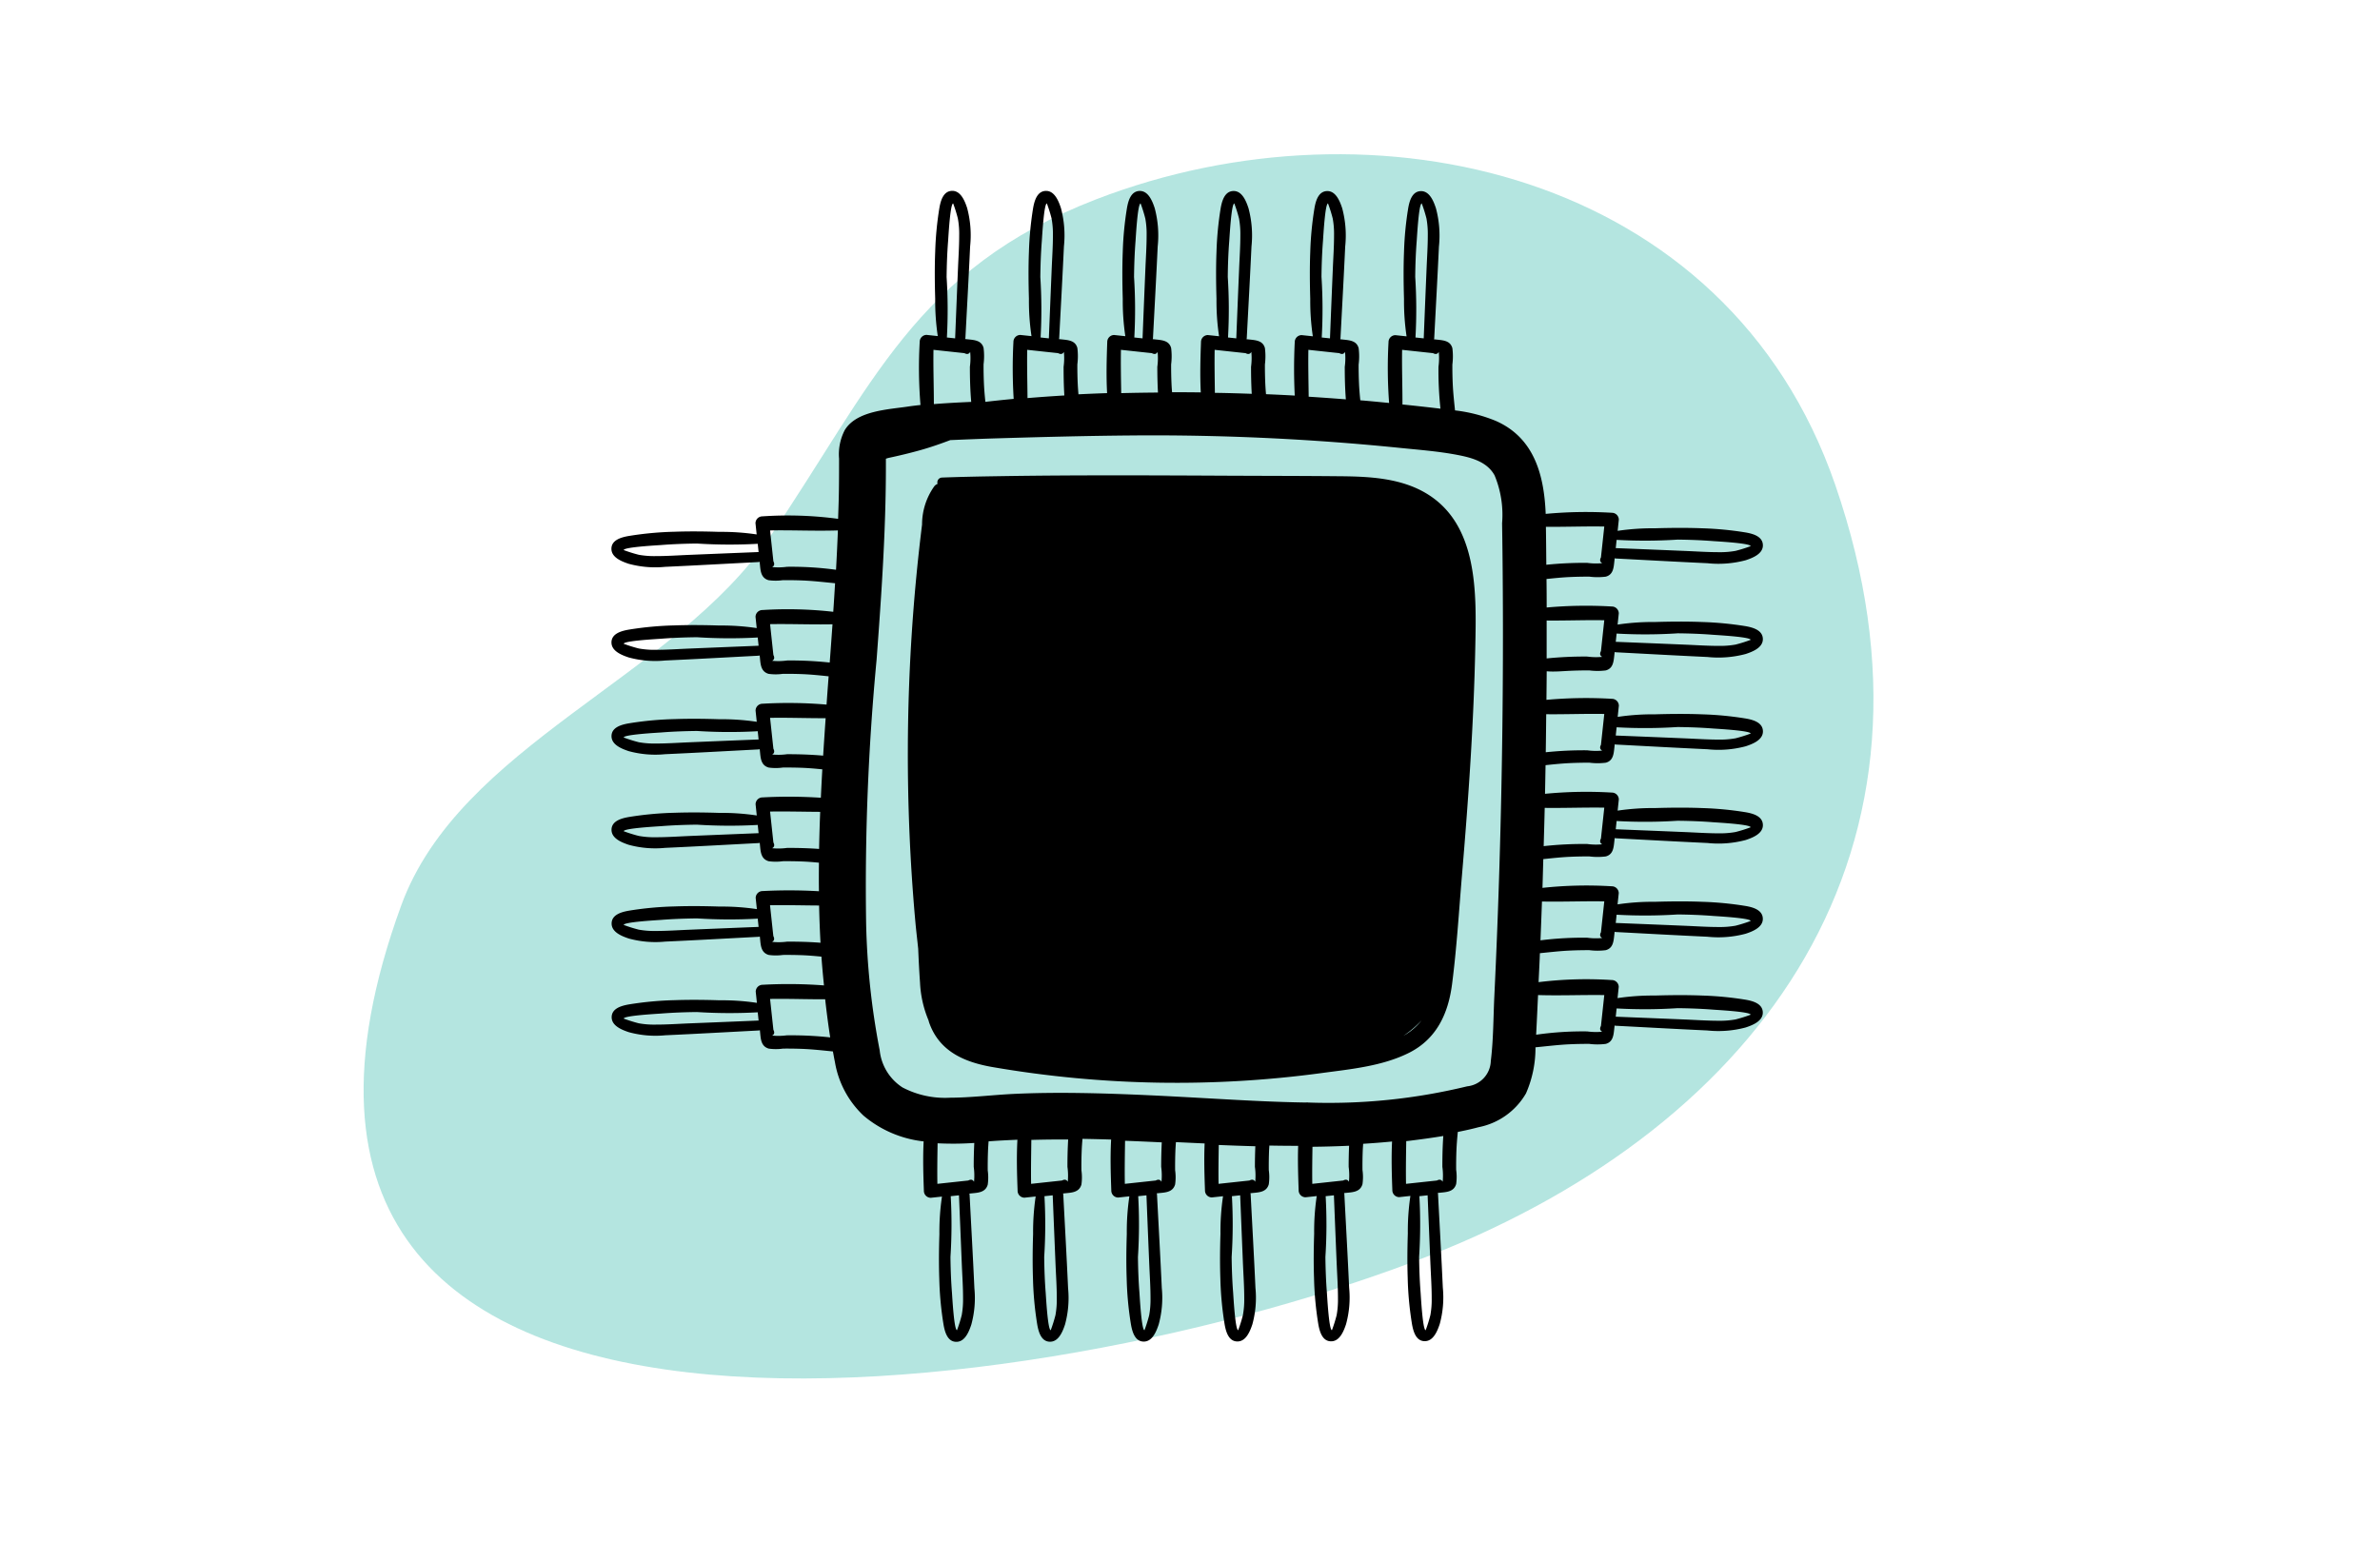<svg xmlns="http://www.w3.org/2000/svg" width="216" height="140" viewBox="0 0 216 140">
  <path id="Path_36184" data-name="Path 36184" d="M387.945-51.369c-9.826-28.445-41.876-35.6-67.035-25.91-16.473,6.344-20.374,17.015-29.641,30.651-8.7,12.812-28.176,18.931-33.472,33.481-20.786,57.078,58.989,45.3,93.394,31.738C381.483,6.65,399.366-18.313,387.945-51.369Z" transform="translate(-221.393 95.358)" fill="#95dad3" opacity="0.705"/>
  <g id="i_operations">
    <g id="Layer_2" data-name="Layer 2" transform="translate(-473.059 -321)">
      <rect id="Rectangle_4057" data-name="Rectangle 4057" width="216" height="140" transform="translate(473.059 321)" fill="none"/>
    </g>
    <g id="Layer_1" data-name="Layer 1" transform="translate(-488.828 -329.506)">
      <g id="Group_5823" data-name="Group 5823" transform="translate(544.324 346.866)">
        <path id="Path_39296" data-name="Path 39296" d="M613.838,370.061c-2.3-1.353-5.087-1.5-7.69-1.523-3.447-.035-6.894-.033-10.342-.05-6.907-.033-13.817-.067-20.724.044-1.712.027-3.42.059-5.13.124a.437.437,0,0,0-.411.576.69.69,0,0,0-.281.192,5.975,5.975,0,0,0-1.129,3.5q-.313,2.526-.552,5.061-.484,5.169-.651,10.363a169.527,169.527,0,0,0,.588,20.548c.076.844.177,1.685.265,2.529.043,1.021.092,2.042.165,3.06a10.046,10.046,0,0,0,.77,3.434c.022.066.033.134.056.2.929,2.654,3.242,3.622,5.842,4.062a98.3,98.3,0,0,0,29.823.523c2.635-.355,5.487-.624,7.9-1.837,2.487-1.253,3.547-3.546,3.893-6.205.425-3.272.623-6.589.9-9.876.585-6.907,1.073-13.827,1.211-20.759C618.439,379.184,618.63,372.879,613.838,370.061Zm-2.008,49.261a9.886,9.886,0,0,0,1.636-1.394A5.492,5.492,0,0,1,611.831,419.323Z" transform="translate(-539.945 -342.668)"/>
        <path id="Path_39297" data-name="Path 39297" d="M631.335,390.394q.871-.038,1.74-.034a5.89,5.89,0,0,0,1.486,0c.663-.179.711-.787.774-1.371l.032-.3a.411.411,0,0,0,.09.023c2.775.145,5.551.3,8.326.429a9.6,9.6,0,0,0,3.478-.272c.609-.2,1.541-.563,1.556-1.325.016-.835-.9-1.081-1.562-1.2a30.276,30.276,0,0,0-3.968-.379c-1.417-.055-2.836-.042-4.252,0a21.717,21.717,0,0,0-3.4.234l.107-1.016a.63.63,0,0,0-.623-.624,39.925,39.925,0,0,0-5.921.09q0-1.3-.016-2.588c.717-.074,1.433-.148,2.156-.179q.871-.038,1.74-.033a5.945,5.945,0,0,0,1.486,0c.663-.18.711-.787.774-1.371l.032-.3a.49.49,0,0,0,.09.023c2.775.145,5.551.3,8.326.428a9.576,9.576,0,0,0,3.478-.272c.609-.2,1.541-.563,1.556-1.325.016-.834-.9-1.08-1.562-1.194a30.07,30.07,0,0,0-3.968-.38c-1.417-.054-2.836-.041-4.252,0a21.856,21.856,0,0,0-3.4.233l.107-1.015a.632.632,0,0,0-.623-.625,39.4,39.4,0,0,0-6.013.1c-.143-3.491-1.02-6.907-4.545-8.447a13.941,13.941,0,0,0-3.685-.946c-.082-.805-.171-1.609-.207-2.42q-.038-.871-.033-1.742a5.884,5.884,0,0,0,0-1.485c-.179-.664-.787-.711-1.371-.774l-.3-.032a.411.411,0,0,0,.023-.09c.144-2.776.3-5.551.428-8.326a9.574,9.574,0,0,0-.271-3.478c-.2-.61-.563-1.542-1.326-1.556-.834-.016-1.08.9-1.194,1.562a30.047,30.047,0,0,0-.379,3.968c-.055,1.417-.042,2.836,0,4.252a21.85,21.85,0,0,0,.233,3.4l-1.015-.108a.63.63,0,0,0-.623.624,42.591,42.591,0,0,0,.053,5.53c-.76-.074-1.519-.149-2.28-.215l-.334-.026c-.05-.5-.094-1-.116-1.509q-.038-.871-.035-1.742a5.881,5.881,0,0,0,0-1.485c-.18-.664-.787-.711-1.371-.774l-.3-.032a.489.489,0,0,0,.023-.09c.145-2.776.3-5.551.428-8.326a9.577,9.577,0,0,0-.272-3.478c-.2-.61-.563-1.542-1.325-1.556-.834-.016-1.08.9-1.194,1.562a30.048,30.048,0,0,0-.38,3.968c-.055,1.417-.042,2.836,0,4.252a21.858,21.858,0,0,0,.233,3.4l-1.015-.108a.632.632,0,0,0-.625.624,48.587,48.587,0,0,0,0,4.865c-.87-.05-1.739-.09-2.609-.127-.028-.319-.05-.638-.065-.958q-.038-.871-.034-1.742a5.881,5.881,0,0,0,0-1.485c-.179-.664-.787-.711-1.371-.774l-.3-.032a.411.411,0,0,0,.023-.09c.145-2.776.3-5.551.429-8.326a9.6,9.6,0,0,0-.272-3.478c-.2-.61-.563-1.542-1.325-1.556-.835-.016-1.081.9-1.2,1.562a30.234,30.234,0,0,0-.379,3.968c-.055,1.417-.042,2.836,0,4.252a21.571,21.571,0,0,0,.233,3.4l-1.016-.108a.63.63,0,0,0-.623.624c-.054,1.486-.1,3.045-.019,4.581q-1.3-.016-2.607-.017c-.022-.26-.041-.522-.051-.784q-.038-.871-.033-1.742a5.939,5.939,0,0,0,0-1.485c-.18-.664-.787-.711-1.371-.774l-.3-.032a.494.494,0,0,0,.023-.09c.145-2.776.3-5.551.428-8.326a9.576,9.576,0,0,0-.272-3.478c-.2-.61-.563-1.542-1.325-1.556-.834-.016-1.08.9-1.194,1.562a30.028,30.028,0,0,0-.38,3.968c-.054,1.417-.041,2.836,0,4.252a21.85,21.85,0,0,0,.233,3.4l-1.015-.108a.632.632,0,0,0-.625.624c-.054,1.51-.1,3.092-.014,4.652-.866.027-1.732.066-2.6.107-.027-.326-.051-.652-.066-.979q-.038-.871-.033-1.742a5.884,5.884,0,0,0,0-1.485c-.179-.664-.787-.711-1.371-.774l-.3-.032a.411.411,0,0,0,.023-.09c.145-2.776.3-5.551.429-8.326a9.6,9.6,0,0,0-.272-3.478c-.2-.61-.562-1.542-1.325-1.556-.835-.016-1.081.9-1.2,1.562a30.255,30.255,0,0,0-.379,3.968c-.055,1.417-.042,2.836,0,4.252a21.563,21.563,0,0,0,.233,3.4l-1.016-.108a.63.63,0,0,0-.624.624,45.469,45.469,0,0,0,.022,5.18q-1.286.12-2.568.27c-.056-.555-.107-1.111-.131-1.67q-.038-.871-.033-1.742a5.881,5.881,0,0,0,0-1.485c-.179-.664-.787-.711-1.371-.774l-.3-.032a.489.489,0,0,0,.023-.09c.145-2.776.3-5.551.428-8.326a9.6,9.6,0,0,0-.271-3.478c-.2-.61-.564-1.542-1.326-1.556-.834-.016-1.08.9-1.194,1.562a30.036,30.036,0,0,0-.379,3.968c-.055,1.417-.042,2.836,0,4.252a21.851,21.851,0,0,0,.233,3.4l-1.015-.108a.63.63,0,0,0-.623.624,41.152,41.152,0,0,0,.07,5.738c-.364.042-.729.081-1.093.137-1.826.277-4.7.371-5.776,2.138a4.743,4.743,0,0,0-.52,2.592c0,1.132,0,2.265-.025,3.4-.014.689-.041,1.378-.063,2.068a34.237,34.237,0,0,0-6.875-.225.629.629,0,0,0-.623.624l.107,1.016a21.7,21.7,0,0,0-3.4-.233c-1.349-.043-2.7-.059-4.05-.011a29.927,29.927,0,0,0-4.17.387c-.653.115-1.587.357-1.561,1.194.023.763.94,1.119,1.555,1.325a9.14,9.14,0,0,0,3.31.281c2.832-.129,5.664-.289,8.495-.436a.489.489,0,0,0,.09-.024l.012.11c.068.641.062,1.346.794,1.56a4.64,4.64,0,0,0,1.292,0q.871-.009,1.74.024c1.009.038,2.008.156,3.01.254-.053.865-.106,1.728-.166,2.592a36.683,36.683,0,0,0-6.431-.16.628.628,0,0,0-.623.623l.107,1.015a21.688,21.688,0,0,0-3.4-.233c-1.349-.043-2.7-.057-4.05-.011a30.284,30.284,0,0,0-4.17.387c-.653.115-1.587.358-1.561,1.194.023.764.94,1.119,1.555,1.326a9.14,9.14,0,0,0,3.31.28c2.832-.128,5.664-.289,8.495-.436a.407.407,0,0,0,.09-.023l.012.109c.068.643.062,1.347.794,1.561a4.634,4.634,0,0,0,1.292,0q.871-.009,1.74.024c.812.031,1.616.115,2.421.2q-.1,1.283-.189,2.568a40.7,40.7,0,0,0-5.819-.079.629.629,0,0,0-.623.623l.107,1.016a21.7,21.7,0,0,0-3.4-.233c-1.349-.043-2.7-.058-4.05-.011a29.918,29.918,0,0,0-4.17.387c-.653.115-1.587.357-1.561,1.194.023.763.94,1.119,1.555,1.325a9.138,9.138,0,0,0,3.31.28c2.832-.128,5.664-.288,8.495-.435a.489.489,0,0,0,.09-.024l.012.109c.068.643.062,1.347.794,1.561a4.633,4.633,0,0,0,1.292,0q.871-.009,1.74.023c.618.024,1.23.079,1.843.14q-.074,1.288-.133,2.579a44.584,44.584,0,0,0-5.3-.031.628.628,0,0,0-.623.623l.107,1.015a21.689,21.689,0,0,0-3.4-.233c-1.349-.043-2.7-.057-4.05-.011a30.1,30.1,0,0,0-4.17.387c-.653.115-1.587.357-1.561,1.194.023.763.94,1.119,1.555,1.326a9.139,9.139,0,0,0,3.31.279c2.832-.128,5.664-.289,8.495-.436a.494.494,0,0,0,.09-.023l.012.109c.068.643.062,1.347.794,1.561a4.638,4.638,0,0,0,1.292,0q.871-.009,1.74.024c.515.019,1.026.062,1.536.111-.01.864-.013,1.727,0,2.591a46.339,46.339,0,0,0-5.118-.016.629.629,0,0,0-.623.624l.107,1.015a21.827,21.827,0,0,0-3.4-.232c-1.349-.044-2.7-.059-4.05-.012a30.284,30.284,0,0,0-4.17.387c-.653.116-1.587.358-1.561,1.2.023.763.94,1.119,1.555,1.325a9.14,9.14,0,0,0,3.31.28c2.832-.128,5.664-.288,8.495-.436a.407.407,0,0,0,.09-.023l.012.109c.068.643.062,1.347.794,1.561a4.638,4.638,0,0,0,1.292,0q.871-.009,1.74.023c.588.023,1.172.074,1.753.131.061.872.143,1.741.231,2.612a42.6,42.6,0,0,0-5.571-.057.63.63,0,0,0-.623.625l.107,1.015a21.681,21.681,0,0,0-3.4-.233c-1.349-.043-2.7-.057-4.05-.011a30.1,30.1,0,0,0-4.17.387c-.653.115-1.587.357-1.561,1.194.023.763.94,1.119,1.555,1.325a9.14,9.14,0,0,0,3.31.281c2.832-.128,5.664-.289,8.495-.436a.484.484,0,0,0,.09-.023l.012.109c.068.643.062,1.347.794,1.561a4.636,4.636,0,0,0,1.292,0q.871-.009,1.74.024c.936.036,1.862.141,2.791.234.06.324.117.649.185.971a8.647,8.647,0,0,0,2.594,4.855,10.165,10.165,0,0,0,5.455,2.338c-.076,1.509-.03,3.035.023,4.494a.63.63,0,0,0,.625.625l1.015-.109a21.709,21.709,0,0,0-.233,3.4c-.043,1.35-.057,2.7-.011,4.052a29.934,29.934,0,0,0,.387,4.17c.115.653.357,1.587,1.194,1.561.763-.023,1.119-.94,1.325-1.555a9.141,9.141,0,0,0,.281-3.31c-.129-2.832-.289-5.664-.436-8.5a.55.55,0,0,0-.023-.09l.109-.011c.641-.068,1.347-.062,1.561-.8a4.672,4.672,0,0,0,0-1.291q-.009-.871.024-1.74c.011-.3.031-.6.054-.9.872-.067,1.744-.109,2.616-.146-.087,1.554-.038,3.132.017,4.634a.628.628,0,0,0,.624.625l1.015-.109a22.008,22.008,0,0,0-.233,3.4c-.043,1.35-.057,2.7-.011,4.052a30.3,30.3,0,0,0,.387,4.17c.115.653.358,1.587,1.194,1.561.764-.023,1.119-.94,1.326-1.555a9.14,9.14,0,0,0,.279-3.31c-.128-2.832-.288-5.664-.436-8.5a.448.448,0,0,0-.023-.09l.109-.011c.643-.068,1.347-.062,1.561-.8a4.674,4.674,0,0,0,0-1.291q-.011-.871.023-1.74c.014-.374.041-.744.073-1.116q1.3.022,2.6.062c-.087,1.556-.038,3.134.016,4.639a.63.63,0,0,0,.623.625l1.016-.109a21.717,21.717,0,0,0-.233,3.4c-.043,1.35-.059,2.7-.011,4.052a29.925,29.925,0,0,0,.387,4.17c.115.653.357,1.587,1.194,1.561.763-.023,1.119-.94,1.325-1.555a9.141,9.141,0,0,0,.281-3.31c-.129-2.832-.289-5.664-.436-8.5a.545.545,0,0,0-.024-.09l.11-.011c.641-.068,1.346-.062,1.56-.8a4.627,4.627,0,0,0,0-1.291q-.009-.871.024-1.74c.01-.27.029-.539.048-.807l2.605.121c-.061,1.436-.017,2.886.033,4.273a.628.628,0,0,0,.623.625l1.015-.109a21.709,21.709,0,0,0-.233,3.4c-.043,1.35-.057,2.7-.011,4.052a30.3,30.3,0,0,0,.387,4.17c.115.653.358,1.587,1.194,1.561.764-.023,1.119-.94,1.326-1.555a9.143,9.143,0,0,0,.279-3.31c-.128-2.832-.289-5.664-.436-8.5a.448.448,0,0,0-.023-.09l.109-.011c.643-.068,1.347-.062,1.561-.8a4.632,4.632,0,0,0,0-1.291q-.009-.871.024-1.74c.006-.162.019-.324.03-.485.871.018,1.742.025,2.612.026-.048,1.362,0,2.731.044,4.044a.629.629,0,0,0,.624.625l1.016-.109a21.717,21.717,0,0,0-.233,3.4c-.043,1.35-.058,2.7-.011,4.052a29.944,29.944,0,0,0,.387,4.17c.115.653.357,1.587,1.194,1.561.763-.023,1.119-.94,1.325-1.555a9.14,9.14,0,0,0,.28-3.31c-.128-2.832-.288-5.664-.435-8.5a.545.545,0,0,0-.024-.09l.11-.011c.641-.068,1.346-.062,1.56-.8a4.629,4.629,0,0,0,0-1.291q-.009-.871.023-1.74c.008-.211.025-.422.038-.631.874-.055,1.749-.122,2.623-.208-.072,1.486-.026,2.988.026,4.424a.628.628,0,0,0,.623.625l1.015-.109a21.709,21.709,0,0,0-.233,3.4c-.043,1.35-.057,2.7-.011,4.052a30.131,30.131,0,0,0,.387,4.17c.115.653.357,1.587,1.194,1.561.763-.023,1.119-.94,1.326-1.555a9.14,9.14,0,0,0,.28-3.31c-.128-2.832-.289-5.664-.436-8.5a.537.537,0,0,0-.023-.09l.109-.011c.643-.068,1.347-.062,1.561-.8a4.625,4.625,0,0,0,0-1.291q-.009-.871.024-1.74c.022-.567.07-1.131.125-1.694.638-.128,1.273-.266,1.9-.434a6.382,6.382,0,0,0,4.288-3.066,10.254,10.254,0,0,0,.861-4.182c1.049-.1,2.093-.232,3.149-.277q.871-.038,1.74-.033a5.89,5.89,0,0,0,1.486,0c.663-.179.711-.787.774-1.371l.032-.3a.407.407,0,0,0,.09.023c2.775.145,5.551.3,8.326.428a9.574,9.574,0,0,0,3.478-.271c.609-.2,1.541-.563,1.556-1.326.016-.834-.9-1.08-1.562-1.194a30.068,30.068,0,0,0-3.968-.379c-1.417-.055-2.836-.042-4.252,0a21.856,21.856,0,0,0-3.4.233l.107-1.015a.63.63,0,0,0-.623-.623,35.519,35.519,0,0,0-6.651.19c.032-.7.07-1.409.1-2.114.007-.171.012-.343.019-.514.915-.091,1.828-.2,2.75-.24q.871-.038,1.74-.035a5.891,5.891,0,0,0,1.486,0c.663-.18.711-.787.774-1.371l.032-.3a.485.485,0,0,0,.09.023c2.775.145,5.551.3,8.326.428a9.575,9.575,0,0,0,3.478-.272c.609-.2,1.541-.563,1.556-1.325.016-.834-.9-1.081-1.562-1.194a30.07,30.07,0,0,0-3.968-.38c-1.417-.055-2.836-.042-4.252,0a21.715,21.715,0,0,0-3.4.233q.054-.509.107-1.015a.631.631,0,0,0-.623-.625,37.49,37.49,0,0,0-6.3.143c.029-.871.05-1.742.075-2.611.815-.085,1.627-.174,2.447-.21q.871-.038,1.74-.033a5.89,5.89,0,0,0,1.486,0c.663-.179.711-.787.774-1.371l.032-.3a.4.4,0,0,0,.09.023c2.775.145,5.551.3,8.326.428a9.576,9.576,0,0,0,3.478-.271c.609-.2,1.541-.563,1.556-1.326.016-.834-.9-1.08-1.562-1.194a30.068,30.068,0,0,0-3.968-.379c-1.417-.055-2.836-.042-4.252,0a21.849,21.849,0,0,0-3.4.233q.054-.507.107-1.015a.63.63,0,0,0-.623-.623,38.868,38.868,0,0,0-6.075.111q.027-1.3.049-2.6c.747-.078,1.493-.156,2.246-.189q.871-.038,1.74-.035a5.893,5.893,0,0,0,1.486,0c.663-.18.711-.787.774-1.371l.032-.3a.485.485,0,0,0,.09.023c2.775.145,5.551.3,8.326.428a9.576,9.576,0,0,0,3.478-.272c.609-.2,1.541-.563,1.556-1.325.016-.834-.9-1.08-1.562-1.194a30.06,30.06,0,0,0-3.968-.38c-1.417-.055-2.836-.042-4.252,0a21.849,21.849,0,0,0-3.4.233q.054-.509.107-1.015a.632.632,0,0,0-.623-.625,39.982,39.982,0,0,0-5.95.093c.008-.864.02-1.728.024-2.592C629.9,390.5,630.615,390.425,631.335,390.394Zm-14.068-35.772c.011-1.08.05-2.158.134-3.235.031-.388.188-3.391.459-3.413a12.8,12.8,0,0,1,.429,1.368,7.924,7.924,0,0,1,.119,1.541c0,1-.069,2-.11,3q-.133,3.169-.259,6.337l-.749-.08A45.953,45.953,0,0,0,617.266,354.622Zm-1.19,6.638,2.044.22.76.081c.236.129.411.091.523-.112a5.791,5.791,0,0,1-.027,1.353,33.243,33.243,0,0,0,.18,3.8l-.456-.054q-1.5-.176-2.993-.328C616.114,364.568,616.048,362.909,616.077,361.259Zm-7.317-6.638c.012-1.08.051-2.158.135-3.235.03-.388.188-3.391.457-3.413a12.79,12.79,0,0,1,.429,1.368,7.825,7.825,0,0,1,.119,1.541c0,1-.068,2-.11,3q-.133,3.169-.259,6.337l-.748-.08A46.2,46.2,0,0,0,608.76,354.622Zm-1.188,6.638,2.044.22.76.081c.235.129.41.091.522-.112a5.786,5.786,0,0,1-.026,1.353c0,.971.023,1.966.1,2.953q-1.686-.133-3.374-.24C607.583,364.1,607.546,362.674,607.571,361.259Zm-7.317-6.638c.011-1.08.05-2.158.134-3.235.031-.388.189-3.391.459-3.413a12.8,12.8,0,0,1,.429,1.368,7.924,7.924,0,0,1,.119,1.541c0,1-.068,2-.11,3q-.133,3.169-.259,6.337l-.749-.08A45.94,45.94,0,0,0,600.254,354.622Zm-1.188,6.638,2.043.22.76.081c.237.129.411.091.523-.112a5.85,5.85,0,0,1-.026,1.353c0,.807.016,1.629.063,2.451-1.015-.036-2.031-.067-3.045-.085-.1,0-.2,0-.3,0C599.069,363.862,599.043,362.559,599.065,361.259Zm-7.318-6.638c.012-1.08.051-2.158.135-3.235.03-.388.188-3.391.459-3.413a13.1,13.1,0,0,1,.428,1.368,7.738,7.738,0,0,1,.119,1.541c0,1-.068,2-.11,3q-.133,3.169-.259,6.337l-.748-.08A46.2,46.2,0,0,0,591.747,354.622Zm-1.188,6.638,2.044.22.76.081c.237.129.41.091.522-.112a5.783,5.783,0,0,1-.026,1.353c0,.769.016,1.554.059,2.336q-1.668.011-3.336.053C590.563,363.879,590.536,362.567,590.559,361.259Zm-7.317-6.638c.012-1.08.05-2.158.134-3.235.031-.388.189-3.391.459-3.413a12.761,12.761,0,0,1,.429,1.368,7.924,7.924,0,0,1,.12,1.541c0,1-.068,2-.11,3q-.132,3.169-.259,6.337l-.749-.08A45.953,45.953,0,0,0,583.241,354.622Zm-1.188,6.638,2.042.22.76.081c.237.129.411.091.523-.112a5.85,5.85,0,0,1-.026,1.353c0,.855.014,1.728.069,2.6q-1.673.1-3.344.238C582.069,364.178,582.027,362.716,582.053,361.259Zm-7.318-6.638c.012-1.08.051-2.158.135-3.235.03-.388.188-3.391.459-3.413a12.8,12.8,0,0,1,.428,1.368,7.738,7.738,0,0,1,.12,1.541c0,1-.068,2-.11,3q-.132,3.169-.259,6.337l-.748-.08A46.2,46.2,0,0,0,574.735,354.622Zm-1.188,6.638,2.044.22.76.081c.237.129.41.091.522-.112a5.783,5.783,0,0,1-.026,1.353c0,1.048.029,2.121.121,3.184-1.132.05-2.262.109-3.39.2C573.581,364.547,573.518,362.9,573.546,361.259ZM551.34,379.873c-1,.042-2,.112-3,.11a7.938,7.938,0,0,1-1.541-.119,12.979,12.979,0,0,1-1.368-.429c.021-.27,3.024-.428,3.412-.457,1.076-.085,2.156-.123,3.235-.135a46.216,46.216,0,0,0,5.518.024l.079.748Q554.508,379.743,551.34,379.873Zm8.919,1.08a5.862,5.862,0,0,1-1.354.026q.3-.168.113-.522l-.062-.57q-.12-1.118-.24-2.234c2.05-.036,4.111.067,6.155,0q-.065,1.663-.156,3.325c0,.082-.011.164-.016.246A30.1,30.1,0,0,0,560.259,380.953Zm-8.919,7.426c-1,.042-2,.112-3,.111a7.84,7.84,0,0,1-1.541-.121,12.992,12.992,0,0,1-1.368-.428c.021-.271,3.024-.429,3.412-.459,1.076-.084,2.156-.123,3.235-.135a46.2,46.2,0,0,0,5.518.024l.079.749Q554.508,388.248,551.34,388.379Zm8.919,1.08a5.87,5.87,0,0,1-1.354.028q.3-.168.113-.523l-.062-.57-.24-2.234c1.886-.032,3.782.05,5.665.012q-.122,1.736-.252,3.473A32.919,32.919,0,0,0,560.259,389.459Zm-8.919,7.427c-1,.042-2,.112-3,.11a7.929,7.929,0,0,1-1.541-.119,12.952,12.952,0,0,1-1.368-.429c.021-.27,3.024-.428,3.412-.457,1.076-.085,2.156-.123,3.235-.135a45.962,45.962,0,0,0,5.518.023l.079.749Q554.508,396.754,551.34,396.886Zm8.919,1.08a5.865,5.865,0,0,1-1.354.026q.3-.168.113-.523l-.062-.569q-.12-1.118-.24-2.234c1.678-.03,3.366.039,5.044.03q-.12,1.7-.227,3.4C562.44,398,561.337,397.964,560.259,397.966Zm-8.919,7.426c-1,.042-2,.112-3,.11a7.751,7.751,0,0,1-1.541-.119,12.992,12.992,0,0,1-1.368-.428c.021-.271,3.024-.429,3.412-.459,1.076-.084,2.156-.123,3.235-.135a46.229,46.229,0,0,0,5.518.024l.079.748Q554.508,405.261,551.34,405.391Zm8.919,1.08a5.8,5.8,0,0,1-1.354.026c.2-.112.241-.285.113-.522l-.062-.57-.24-2.234c1.513-.026,3.034.02,4.548.026q-.068,1.682-.1,3.367C562.191,406.493,561.214,406.47,560.259,406.471ZM551.34,413.9c-1,.042-2,.111-3,.11a7.938,7.938,0,0,1-1.541-.119,12.95,12.95,0,0,1-1.368-.429c.021-.27,3.024-.428,3.412-.459,1.076-.084,2.156-.122,3.235-.134a45.962,45.962,0,0,0,5.518.023l.079.749Q554.508,413.766,551.34,413.9Zm8.919,1.08A5.861,5.861,0,0,1,558.9,415q.3-.168.113-.523l-.062-.57-.24-2.232c1.482-.026,2.969.017,4.454.025q.036,1.691.128,3.38C562.283,415,561.259,414.977,560.259,414.978ZM551.34,422.4c-1,.042-2,.112-3,.11a7.751,7.751,0,0,1-1.541-.119,13.273,13.273,0,0,1-1.368-.428c.021-.271,3.024-.429,3.412-.459,1.076-.084,2.156-.123,3.235-.135a46.216,46.216,0,0,0,5.518.024l.079.748Q554.508,422.274,551.34,422.4Zm8.919,1.08a5.8,5.8,0,0,1-1.354.026c.2-.112.241-.285.113-.522l-.062-.57-.24-2.234c1.664-.029,3.337.038,5,.03.129,1.154.277,2.31.457,3.46A32.7,32.7,0,0,0,560.259,423.484Zm15.861,20.86c.042,1,.112,2,.11,3a7.938,7.938,0,0,1-.12,1.541,12.947,12.947,0,0,1-.429,1.368c-.27-.021-.428-3.026-.458-3.414-.084-1.075-.123-2.155-.135-3.233a46.216,46.216,0,0,0,.024-5.518l.748-.079Q575.99,441.176,576.12,444.343Zm1.106-7.564c-.112-.2-.287-.241-.522-.114l-.57.061-2.234.241c-.021-1.225,0-2.453.019-3.681a28.476,28.476,0,0,0,3.331-.031c-.036.727-.053,1.455-.051,2.169A5.8,5.8,0,0,1,577.226,436.779Zm7.4,7.564c.042,1,.112,2,.111,3a7.938,7.938,0,0,1-.12,1.541,13.209,13.209,0,0,1-.429,1.368c-.271-.021-.428-3.026-.459-3.414-.084-1.075-.123-2.155-.134-3.233a45.974,45.974,0,0,0,.023-5.518l.749-.079Q584.495,441.176,584.626,444.343Zm1.107-7.564c-.112-.2-.287-.241-.523-.114l-.57.061-2.234.241c-.023-1.327.007-2.659.021-3.988q1.672-.047,3.343-.037c-.05.833-.067,1.665-.066,2.482A5.87,5.87,0,0,1,585.733,436.779Zm7.4,7.564c.042,1,.112,2,.11,3a7.933,7.933,0,0,1-.119,1.541,12.96,12.96,0,0,1-.429,1.368c-.27-.021-.428-3.026-.457-3.414-.085-1.075-.123-2.155-.135-3.233a46.216,46.216,0,0,0,.024-5.518l.748-.079Q593,441.176,593.133,444.343Zm1.106-7.564c-.112-.2-.287-.241-.522-.114l-.57.061-2.234.241c-.023-1.3,0-2.605.02-3.908l.263.008q1.534.061,3.069.135c-.037.745-.054,1.491-.053,2.222A5.858,5.858,0,0,1,594.239,436.779Zm7.4,7.564c.042,1,.112,2,.111,3a7.84,7.84,0,0,1-.121,1.541,13,13,0,0,1-.428,1.368c-.271-.021-.429-3.026-.459-3.414-.084-1.075-.123-2.155-.135-3.233a45.974,45.974,0,0,0,.024-5.518l.749-.079Q601.508,441.176,601.638,444.343Zm1.107-7.564c-.112-.2-.287-.241-.523-.114l-.57.061-2.234.241c-.02-1.174,0-2.352.018-3.528q1.659.07,3.319.116c-.025.627-.038,1.253-.038,1.869A5.866,5.866,0,0,1,602.745,436.779Zm7.4,7.564c.042,1,.111,2,.11,3a7.928,7.928,0,0,1-.119,1.541,12.96,12.96,0,0,1-.429,1.368c-.27-.021-.428-3.026-.457-3.414-.085-1.075-.123-2.155-.135-3.233a45.962,45.962,0,0,0,.023-5.518l.749-.079Q610.013,441.176,610.145,444.343Zm1.106-7.564c-.112-.2-.287-.241-.522-.114l-.57.061-2.234.241c-.02-1.119,0-2.241.016-3.364q1.663-.018,3.323-.094c-.026.643-.041,1.284-.039,1.915A5.861,5.861,0,0,1,611.251,436.779Zm7.4,7.564c.042,1,.112,2,.11,3a7.751,7.751,0,0,1-.119,1.541,13,13,0,0,1-.428,1.368c-.271-.021-.429-3.026-.459-3.414-.084-1.075-.123-2.155-.135-3.233a46.2,46.2,0,0,0,.024-5.518l.748-.079Q618.521,441.176,618.651,444.343Zm1.107-7.564c-.114-.2-.287-.241-.523-.114l-.57.061-2.234.241c-.023-1.29,0-2.585.02-3.877.076-.01.154-.016.231-.025,1.042-.128,2.09-.269,3.133-.442-.067.938-.086,1.88-.085,2.8A5.866,5.866,0,0,1,619.758,436.779Zm5.16-28.946q-.183,6.063-.473,12.12c-.092,1.939-.081,3.926-.319,5.853a2.387,2.387,0,0,1-2.145,2.309,53.207,53.207,0,0,1-14.431,1.471.411.411,0,0,0-.183,0c-2.9-.043-5.785-.205-8.62-.364-3.969-.222-7.944-.442-11.921-.5-1.982-.029-3.964-.013-5.943.079-1.946.091-3.888.34-5.836.348a8.321,8.321,0,0,1-4.306-.928,4.573,4.573,0,0,1-2.077-3.372,68.1,68.1,0,0,1-1.232-11.524,217.132,217.132,0,0,1,.951-23.94c.293-3.933.575-7.869.726-11.811.078-2,.122-4,.118-6,0-.054,0-.233,0-.426a2.36,2.36,0,0,1,.235-.073c.978-.209,1.941-.44,2.9-.708.919-.257,1.818-.572,2.711-.91,1.378-.059,2.757-.116,4.138-.158,4.073-.121,8.144-.228,12.218-.263a221.818,221.818,0,0,1,24.425,1.126c1.739.178,3.507.308,5.226.638,1.3.247,2.711.62,3.39,1.86a9.326,9.326,0,0,1,.68,4.341q.048,3.083.065,6.167Q625.289,395.5,624.918,407.833Zm16.144-20.838c1.079.011,2.158.05,3.234.134.388.031,3.391.189,3.413.459a12.968,12.968,0,0,1-1.368.429,7.933,7.933,0,0,1-1.541.119c-1,0-2-.068-3-.11q-3.168-.133-6.335-.259l.079-.749A45.973,45.973,0,0,0,641.062,386.995Zm-6.638-1.188q-.109,1.021-.22,2.042l-.082.76q-.192.355.113.523a5.8,5.8,0,0,1-1.354-.027,33.85,33.85,0,0,0-3.687.17c0-1.148,0-2.294,0-3.442C630.934,385.848,632.684,385.775,634.425,385.806Zm6.638-7.318c1.079.012,2.158.051,3.234.135.388.03,3.391.188,3.413.459a13.274,13.274,0,0,1-1.368.428,7.751,7.751,0,0,1-1.541.119c-1,0-2-.068-3-.11q-3.168-.133-6.335-.259l.079-.748A46.215,46.215,0,0,0,641.062,378.488Zm-6.638-1.188q-.109,1.021-.22,2.044l-.082.76c-.128.237-.09.41.113.522a5.794,5.794,0,0,1-1.354-.026,33.519,33.519,0,0,0-3.717.172c-.011-1.149-.018-2.3-.037-3.447C630.889,377.342,632.662,377.268,634.425,377.3Zm6.638,43.72c1.079.011,2.158.05,3.234.134.388.031,3.391.188,3.413.459a13.261,13.261,0,0,1-1.368.429,7.933,7.933,0,0,1-1.541.12c-1,0-2-.069-3-.111q-3.168-.131-6.335-.258l.079-.749A45.973,45.973,0,0,0,641.062,421.019Zm-6.638-1.19q-.109,1.023-.22,2.044l-.082.76q-.192.355.113.523a5.867,5.867,0,0,1-1.354-.027,29.507,29.507,0,0,0-4.639.3c0-.063.006-.128.008-.192.06-1.135.109-2.272.164-3.408C630.41,419.892,632.424,419.8,634.425,419.83Zm6.638-7.317c1.079.012,2.158.051,3.234.135.388.03,3.391.188,3.413.457a12.953,12.953,0,0,1-1.368.429,7.933,7.933,0,0,1-1.541.12c-1,0-2-.068-3-.11q-3.168-.133-6.335-.259l.079-.748A46.228,46.228,0,0,0,641.062,412.513Zm-6.638-1.188q-.109,1.021-.22,2.044l-.082.76q-.192.353.113.522a5.794,5.794,0,0,1-1.354-.026,30.934,30.934,0,0,0-4.247.237q.072-1.761.135-3.524C630.649,411.374,632.542,411.291,634.425,411.324Zm6.638-7.317c1.079.011,2.158.05,3.234.134.388.031,3.391.188,3.413.459a12.952,12.952,0,0,1-1.368.429,7.933,7.933,0,0,1-1.541.119c-1,0-2-.069-3-.111q-3.168-.131-6.335-.258l.079-.749A45.973,45.973,0,0,0,641.062,404.007Zm-6.638-1.19q-.109,1.023-.22,2.044l-.082.76q-.192.355.113.523a5.8,5.8,0,0,1-1.354-.027,32.616,32.616,0,0,0-3.956.195c.032-1.157.067-2.315.093-3.473C630.816,402.863,632.626,402.786,634.425,402.817Zm6.638-7.317c1.079.012,2.158.051,3.234.135.388.03,3.391.188,3.413.457a12.968,12.968,0,0,1-1.368.429,7.838,7.838,0,0,1-1.541.119c-1,0-2-.068-3-.11q-3.168-.133-6.335-.259l.079-.748A46.215,46.215,0,0,0,641.062,395.5Zm-6.638-1.188q-.109,1.021-.22,2.044l-.082.76q-.192.353.113.522a5.8,5.8,0,0,1-1.354-.026,33.276,33.276,0,0,0-3.767.177c.018-1.15.029-2.3.041-3.452C630.908,394.355,632.671,394.281,634.425,394.312Z" transform="translate(-544.323 -346.866)"/>
      </g>
    </g>
  </g>
</svg>
